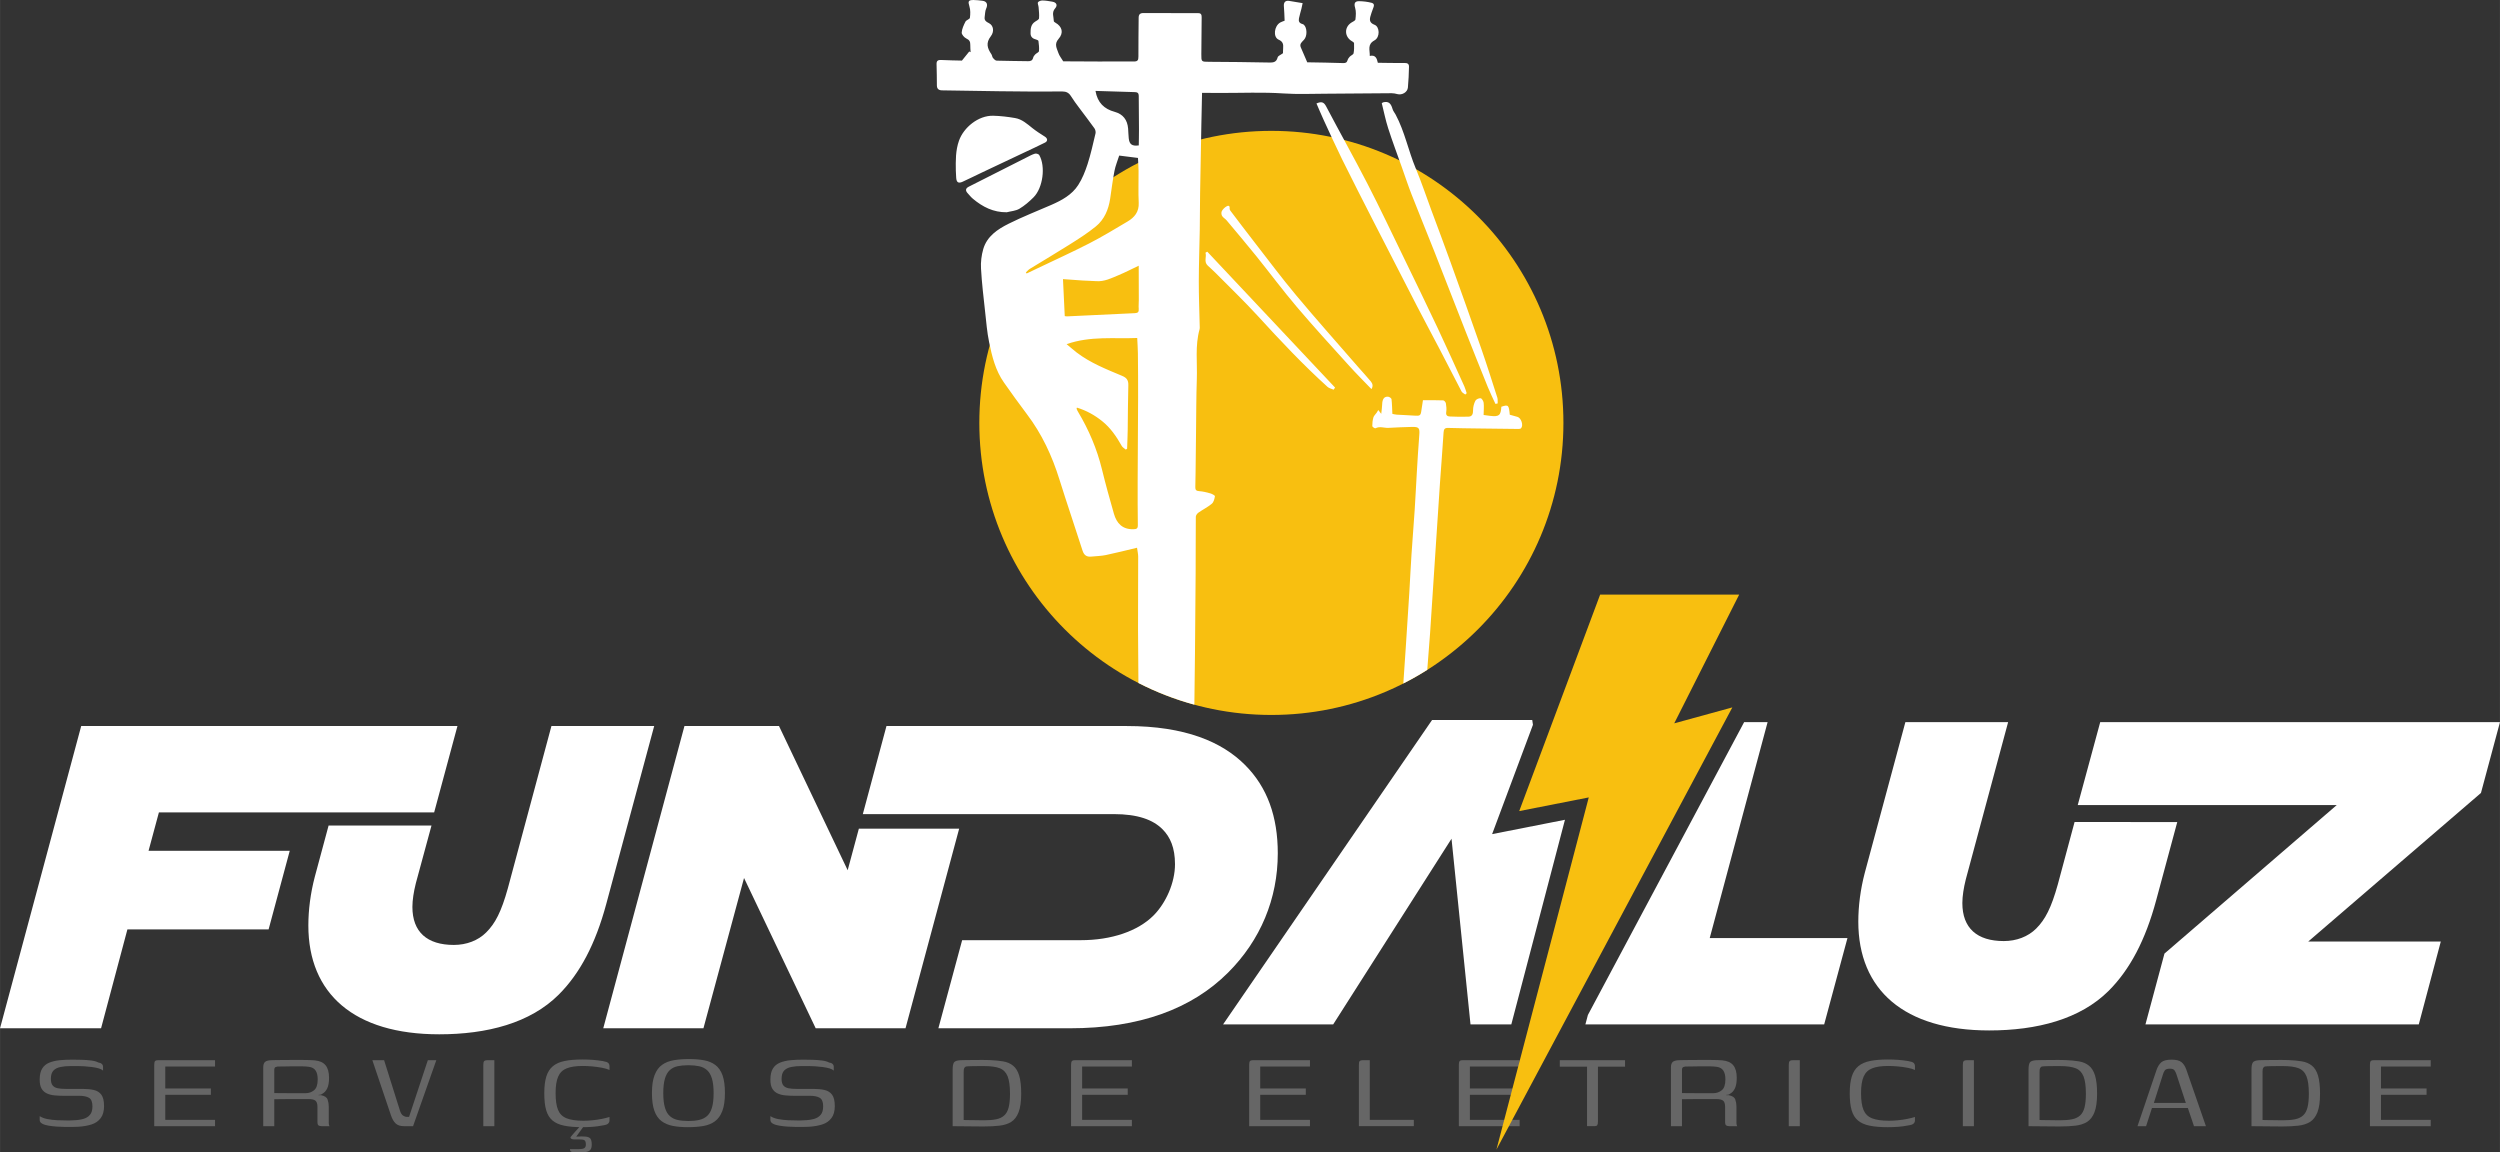<?xml version="1.0" encoding="UTF-8"?>
<!DOCTYPE svg PUBLIC "-//W3C//DTD SVG 1.1//EN" "http://www.w3.org/Graphics/SVG/1.1/DTD/svg11.dtd">
<!-- Creator: CorelDRAW 2019 (64-Bit Evaluation Version) -->
<svg xmlns="http://www.w3.org/2000/svg" xml:space="preserve" width="8.467mm" height="3.903mm" version="1.1" style="shape-rendering:geometricPrecision; text-rendering:geometricPrecision; image-rendering:optimizeQuality; fill-rule:evenodd; clip-rule:evenodd"
viewBox="0 0 846.68 390.3"
 xmlns:xlink="http://www.w3.org/1999/xlink"
 xmlns:xodm="http://www.corel.com/coreldraw/odm/2003">
 <rect x="0" y="0" width="846.68" height="390.3" fill="#333333" stroke="none"/>
 <defs>
  <style type="text/css">
   <![CDATA[
    .fil1 {fill:none;fill-rule:nonzero}
    .fil0 {fill:#F8BF10;fill-rule:nonzero}
    .fil3 {fill:#666666;fill-rule:nonzero}
    .fil2 {fill:white;fill-rule:nonzero}
   ]]>
  </style>
 </defs>
 <g id="Layer_x0020_1">
  <g id="_1669187222432">
   <g>
    <path class="fil0" d="M529.49 143.23c0,54.63 -44.29,98.91 -98.91,98.91 -54.63,0 -98.91,-44.28 -98.91,-98.91 0,-54.62 44.28,-98.91 98.91,-98.91 54.62,0 98.91,44.29 98.91,98.91z"/>
    <g>
     <path class="fil1" d="M385.65 89.99c-2.44,1.16 -4.6,2.28 -6.84,3.21 -2.41,1 -4.79,2.23 -7.55,2.02 -1.5,-0.11 -3.02,-0.11 -4.53,-0.21 -2.12,-0.13 -4.23,-0.3 -6.73,-0.48 0.21,4.37 0.4,8.44 0.6,12.54 0.35,0.04 0.56,0.09 0.76,0.08 7.68,-0.37 15.36,-0.75 23.03,-1.09 1.05,-0.05 1.34,-0.47 1.26,-1.46 -0.08,-0.98 0.03,-1.98 0.03,-2.97 0,-3.84 -0.02,-7.67 -0.03,-11.64z"/>
    </g>
    <g>
     <path class="fil1" d="M381.87 75.02c2.35,-1.39 3.92,-3.27 3.78,-6.32 -0.18,-3.6 -0.02,-7.21 -0.05,-10.81 -0.01,-1.45 -0.13,-2.91 -0.2,-4.4 -2.12,-0.27 -4.11,-0.52 -6.36,-0.8 -0.57,1.82 -1.27,3.47 -1.6,5.19 -0.61,3.12 -0.99,6.28 -1.46,9.42 -0.56,3.67 -1.96,7.03 -4.84,9.38 -2.83,2.32 -5.96,4.29 -9.07,6.25 -4.39,2.78 -8.87,5.41 -13.3,8.13 -0.51,0.31 -0.9,0.81 -1.35,1.22 0.09,0.12 0.18,0.23 0.27,0.35 1.2,-0.57 2.4,-1.14 3.6,-1.72 5.86,-2.81 11.79,-5.49 17.57,-8.46 4.44,-2.28 8.72,-4.88 13.01,-7.43z"/>
    </g>
    <g>
     <path class="fil1" d="M384.41 31.2c-4.41,-0.11 -8.81,-0.27 -13.4,-0.41 0.69,4.01 2.96,6.13 6.5,7.09 2.85,0.78 4.31,2.75 4.55,5.66 0.08,1.09 0.1,2.19 0.21,3.28 0.2,2.06 1.12,2.75 3.4,2.43 0.02,-1.78 0.08,-3.59 0.07,-5.4 -0.01,-3.81 -0.06,-7.62 -0.08,-11.42 -0.01,-0.84 -0.39,-1.21 -1.25,-1.23z"/>
    </g>
    <g>
     <path class="fil1" d="M385.44 134.68c0.02,-5.01 -0.02,-10.03 -0.07,-15.04 -0.02,-1.69 -0.15,-3.38 -0.23,-5.17 -7.77,0.34 -15.79,-0.76 -23.91,2.09 1.28,1.06 2.29,1.97 3.37,2.8 4.68,3.58 10.12,5.71 15.48,7.96 1.5,0.63 2.1,1.48 2.05,3.14 -0.15,5.06 -0.13,10.13 -0.21,15.19 -0.03,2.11 -0.13,4.22 -0.2,6.33 -0.15,0.1 -0.31,0.19 -0.46,0.29 -0.46,-0.41 -1.08,-0.73 -1.36,-1.24 -1.78,-3.15 -3.78,-6.11 -6.64,-8.4 -2.56,-2.06 -5.38,-3.61 -8.55,-4.58 -0.06,0.24 -0.12,0.36 -0.09,0.43 0.14,0.33 0.28,0.67 0.47,0.97 3.65,6.11 6.42,12.57 8.11,19.51 1.23,5.04 2.62,10.04 4.05,15.03 0.93,3.25 2.88,5.34 6.59,5.25 1.05,-0.03 1.52,-0.19 1.51,-1.35 -0.06,-4.96 -0.08,-9.91 -0.06,-14.87 0.04,-9.45 0.12,-18.9 0.15,-28.34z"/>
    </g>
    <g>
     <path class="fil1" d="M384.41 31.2c-4.41,-0.11 -8.81,-0.27 -13.4,-0.41 0.69,4.01 2.96,6.13 6.5,7.09 2.85,0.78 4.31,2.75 4.55,5.66 0.08,1.09 0.1,2.19 0.21,3.28 0.2,2.06 1.12,2.75 3.4,2.43 0.02,-1.78 0.08,-3.59 0.07,-5.4 -0.01,-3.81 -0.06,-7.62 -0.08,-11.42 -0.01,-0.84 -0.39,-1.21 -1.25,-1.23z"/>
    </g>
    <g>
     <path class="fil1" d="M385.65 89.99c-2.44,1.16 -4.6,2.28 -6.84,3.21 -2.41,1 -4.79,2.23 -7.55,2.02 -1.5,-0.11 -3.02,-0.11 -4.53,-0.21 -2.12,-0.13 -4.23,-0.3 -6.73,-0.48 0.21,4.37 0.4,8.44 0.6,12.54 0.35,0.04 0.56,0.09 0.76,0.08 7.68,-0.37 15.36,-0.75 23.03,-1.09 1.05,-0.05 1.34,-0.47 1.26,-1.46 -0.08,-0.98 0.03,-1.98 0.03,-2.97 0,-3.84 -0.02,-7.67 -0.03,-11.64z"/>
    </g>
    <g>
     <path class="fil1" d="M385.44 134.68c0.02,-5.01 -0.02,-10.03 -0.07,-15.04 -0.02,-1.69 -0.15,-3.38 -0.23,-5.17 -7.77,0.34 -15.79,-0.76 -23.91,2.09 1.28,1.06 2.29,1.97 3.37,2.8 4.68,3.58 10.12,5.71 15.48,7.96 1.5,0.63 2.1,1.48 2.05,3.14 -0.15,5.06 -0.13,10.13 -0.21,15.19 -0.03,2.11 -0.13,4.22 -0.2,6.33 -0.15,0.1 -0.31,0.19 -0.46,0.29 -0.46,-0.41 -1.08,-0.73 -1.36,-1.24 -1.78,-3.15 -3.78,-6.11 -6.64,-8.4 -2.56,-2.06 -5.38,-3.61 -8.55,-4.58 -0.06,0.24 -0.12,0.36 -0.09,0.43 0.14,0.33 0.28,0.67 0.47,0.97 3.65,6.11 6.42,12.57 8.11,19.51 1.23,5.04 2.62,10.04 4.05,15.03 0.93,3.25 2.88,5.34 6.59,5.25 1.05,-0.03 1.52,-0.19 1.51,-1.35 -0.06,-4.96 -0.08,-9.91 -0.06,-14.87 0.04,-9.45 0.12,-18.9 0.15,-28.34z"/>
    </g>
    <g>
     <path class="fil1" d="M381.87 75.02c2.35,-1.39 3.92,-3.27 3.78,-6.32 -0.18,-3.6 -0.02,-7.21 -0.05,-10.81 -0.01,-1.45 -0.13,-2.91 -0.2,-4.4 -2.12,-0.27 -4.11,-0.52 -6.36,-0.8 -0.57,1.82 -1.27,3.47 -1.6,5.19 -0.61,3.12 -0.99,6.28 -1.46,9.42 -0.56,3.67 -1.96,7.03 -4.84,9.38 -2.83,2.32 -5.96,4.29 -9.07,6.25 -4.39,2.78 -8.87,5.41 -13.3,8.13 -0.51,0.31 -0.9,0.81 -1.35,1.22 0.09,0.12 0.18,0.23 0.27,0.35 1.2,-0.57 2.4,-1.14 3.6,-1.72 5.86,-2.81 11.79,-5.49 17.57,-8.46 4.44,-2.28 8.72,-4.88 13.01,-7.43z"/>
    </g>
    <path class="fil2" d="M332.46 58.47c-2.15,1.02 -4.28,2.09 -6.45,3.08 -1.45,0.66 -2.09,0.22 -2.18,-1.39 -0.05,-0.78 -0.08,-1.57 -0.12,-2.35 -0.05,-3.43 -0.11,-6.83 1.07,-10.16 1.57,-4.46 6.54,-8.58 11.6,-8.45 2.47,0.06 4.96,0.36 7.4,0.78 2.34,0.39 4.08,1.98 5.88,3.42 1.33,1.05 2.77,1.97 4.21,2.88 0.93,0.58 1.05,1.5 0.07,2 -2.32,1.17 -4.68,2.25 -7.03,3.36 -4.82,2.28 -9.63,4.55 -14.45,6.83zm12.78 12.23l0 0c1.75,-1.04 3.35,-2.42 4.8,-3.88 3.19,-3.2 4.13,-10.47 1.92,-14.31 -0.2,-0.34 -1.03,-0.59 -1.44,-0.47 -0.99,0.29 -1.91,0.81 -2.84,1.28 -6.53,3.29 -13.06,6.58 -19.57,9.9 -1.15,0.58 -1.23,1.34 -0.35,2.27 0.58,0.62 1.1,1.31 1.75,1.84 3.29,2.75 6.93,4.61 11.44,4.56 1.44,-0.37 3.06,-0.46 4.29,-1.19zm126.37 -33.8l0 0c-0.47,-1.68 -1.23,-2.78 -3.2,-2.23 -0.08,0.02 -0.15,0.09 -0.44,0.28 0.7,2.8 1.27,5.72 2.18,8.54 1.41,4.39 3.04,8.71 4.58,13.05 1.1,3.09 2.12,6.21 3.31,9.26 2.54,6.49 5.19,12.93 7.75,19.42 3.52,8.94 6.98,17.91 10.5,26.86 2.5,6.34 5.02,12.66 7.58,18.98 0.79,1.95 1.73,3.83 2.6,5.74 0.25,-0.05 0.5,-0.11 0.75,-0.16 -0.03,-0.65 0.08,-1.35 -0.11,-1.95 -1.79,-5.58 -3.55,-11.18 -5.48,-16.72 -3.44,-9.86 -6.95,-19.68 -10.49,-29.5 -2.08,-5.8 -4.27,-11.57 -6.41,-17.35 -1.75,-4.72 -3.34,-9.5 -5.28,-14.14 -2.49,-5.97 -3.71,-12.4 -6.78,-18.15 -0.35,-0.65 -0.87,-1.24 -1.06,-1.93zm-6.46 38.06l0 0c-3.56,-6.98 -7.13,-13.95 -10.6,-20.97 -2.18,-4.43 -4.21,-8.93 -6.28,-13.41 -0.84,-1.81 -1.6,-3.66 -2.42,-5.54 1.72,-0.76 2.51,-0.46 3.27,0.98 4.63,8.81 9.51,17.49 14.06,26.33 4.31,8.37 8.33,16.89 12.45,25.35 3.77,7.76 7.55,15.52 11.23,23.33 3.11,6.57 6.07,13.22 9.08,19.84 0.33,0.74 0.53,1.54 0.79,2.31 -0.16,0.15 -0.33,0.29 -0.49,0.44 -0.42,-0.34 -1.01,-0.59 -1.25,-1.03 -2.51,-4.78 -4.95,-9.59 -7.45,-14.38 -2.52,-4.85 -5.13,-9.65 -7.63,-14.5 -4.95,-9.57 -9.86,-19.16 -14.76,-28.75zm-8.2 48.95l0 0c-5.97,-6.61 -11.99,-13.17 -17.75,-19.96 -4.75,-5.59 -9.12,-11.49 -13.72,-17.2 -3.3,-4.09 -6.7,-8.1 -10.07,-12.13 -0.45,-0.54 -1.16,-0.89 -1.52,-1.48 -0.25,-0.42 -0.32,-1.17 -0.11,-1.6 0.31,-0.61 0.87,-1.16 1.45,-1.55 0.67,-0.45 1.35,-0.51 1.21,0.7 -0.02,0.21 0.11,0.48 0.25,0.66 2.67,3.52 5.33,7.05 8.05,10.54 4.73,6.09 9.34,12.28 14.28,18.18 6.9,8.26 14.07,16.3 21.12,24.42 1.37,1.57 2.79,3.09 4.12,4.69 0.67,0.79 0.8,1.71 0.21,2.6 -2.62,-2.73 -5.14,-5.23 -7.52,-7.87zm-48.69 -38.32l0 0c0.2,-0.12 0.4,-0.23 0.61,-0.35 14.43,15.34 28.85,30.68 43.28,46.02 -0.16,0.24 -0.32,0.48 -0.48,0.72 -0.69,-0.31 -1.53,-0.46 -2.06,-0.94 -8.36,-7.55 -16.06,-15.75 -23.65,-24.05 -4.6,-5.03 -9.53,-9.74 -14.32,-14.59 -0.84,-0.85 -1.75,-1.64 -2.62,-2.46 -1.41,-1.32 -0.3,-2.93 -0.76,-4.35zm-3.33 108.69l0 0c0.04,-6.43 0,-12.85 0.06,-19.27 0.01,-0.47 0.45,-1.08 0.87,-1.38 1.49,-1.05 3.16,-1.86 4.55,-3.03 0.64,-0.53 0.91,-1.64 1.05,-2.54 0.04,-0.25 -0.97,-0.8 -1.57,-0.97 -1.23,-0.35 -2.51,-0.66 -3.78,-0.75 -0.98,-0.06 -1.31,-0.45 -1.29,-1.32 0.03,-1.67 0.07,-3.34 0.09,-5.01 0.06,-4.38 0.1,-8.77 0.15,-13.16 0.08,-6.15 0.06,-12.32 0.27,-18.47 0.19,-5.61 -0.62,-11.28 0.92,-16.82 0.12,-0.44 0.06,-0.94 0.05,-1.4 -0.11,-4.96 -0.31,-9.92 -0.3,-14.89 0.01,-5.84 0.23,-11.68 0.33,-17.52 0.06,-4.07 0.05,-8.14 0.11,-12.22 0.13,-7.78 0.28,-15.56 0.43,-23.34 0.07,-3.43 0.15,-6.87 0.23,-10.74 2.16,0.01 4.25,0.03 6.34,0.03 7.1,0.02 14.19,-0.31 21.29,0.17 4.72,0.32 9.47,0.11 14.21,0.09 7.46,-0.04 14.92,-0.13 22.38,-0.17 0.65,0 1.31,0.13 1.93,0.3 1.56,0.43 3.42,-0.61 3.57,-2.22 0.23,-2.33 0.31,-4.68 0.37,-7.02 0.03,-0.89 -0.41,-1.32 -1.46,-1.3 -3.02,0.05 -6.04,-0.04 -9.09,-0.07 -0.33,-1.49 -0.77,-2.76 -2.73,-2.32 0.06,-2.01 -0.92,-3.89 1.6,-5.27 1.94,-1.06 1.78,-4.61 0.01,-5.28 -1.49,-0.57 -1.78,-1.44 -1.42,-2.76 0.23,-0.86 0.53,-1.71 0.84,-2.55 0.3,-0.83 0.84,-1.81 -0.45,-2.14 -1.35,-0.35 -2.78,-0.51 -4.17,-0.54 -1.55,-0.03 -1.8,0.83 -1.37,2.25 0.37,1.22 0.25,2.63 0.1,3.93 -0.04,0.4 -0.85,0.75 -1.35,1.06 -2.54,1.6 -2.4,4.91 0.27,6.38 0.25,0.14 0.61,0.4 0.61,0.6 0.02,1.15 0.07,2.32 -0.16,3.43 -0.09,0.44 -0.89,0.72 -1.29,1.14 -0.31,0.33 -0.61,0.74 -0.73,1.16 -0.25,0.86 -0.68,1.05 -1.58,1.01 -4,-0.15 -8.01,-0.18 -12.09,-0.26 -0.3,-0.7 -0.62,-1.46 -0.95,-2.21 -0.4,-0.94 -0.79,-1.88 -1.21,-2.8 -0.58,-1.27 0.41,-1.88 1.07,-2.64 0.13,-0.16 0.26,-0.33 0.36,-0.51 0.89,-1.59 0.44,-4.44 -0.86,-4.79 -1.14,-0.3 -1.41,-0.97 -1.21,-1.95 0.22,-1.09 0.56,-2.16 0.83,-3.24 0.14,-0.57 0.25,-1.16 0.41,-1.9 -1.69,-0.28 -3.16,-0.55 -4.63,-0.77 -1.25,-0.18 -1.84,0.55 -1.72,1.82 0.15,1.63 0.17,3.28 0.25,4.9 -0.61,0.24 -1.07,0.37 -1.47,0.6 -2.08,1.16 -2.52,4.95 -0.57,5.81 1.51,0.66 1.65,1.61 1.54,2.92 -0.06,0.67 -0.04,1.34 -0.05,1.67 -0.78,0.59 -1.68,0.9 -1.81,1.42 -0.46,1.81 -1.66,1.77 -3.12,1.74 -6.68,-0.13 -13.36,-0.21 -20.04,-0.24 -2.7,-0.02 -2.7,0.05 -2.69,-2.64 0,-0.2 0.01,-0.41 0.01,-0.62 0.03,-3.92 0.06,-7.84 0.1,-11.75 0,-0.79 -0.08,-1.47 -1.14,-1.47 -6.2,0 -12.41,-0.02 -18.62,-0.03 -1.07,0 -1.58,0.45 -1.58,1.6 0,4.39 -0.13,8.78 -0.08,13.16 0.02,1.27 -0.34,1.66 -1.56,1.64 -3.92,-0.03 -7.84,0.02 -11.75,0.01 -4.12,-0.01 -8.24,-0.04 -12.15,-0.06 -0.64,-1.06 -1.33,-1.89 -1.64,-2.83 -0.5,-1.54 -1.52,-2.98 0.05,-4.76 1.84,-2.07 1.22,-4.21 -1.08,-5.51 -0.21,-0.12 -0.52,-0.34 -0.52,-0.52 -0.02,-1.44 -0.8,-2.91 0.43,-4.3 0.95,-1.08 0.49,-2.06 -0.97,-2.29 -1.08,-0.18 -2.17,-0.38 -3.26,-0.4 -0.54,-0.01 -1.32,0.23 -1.56,0.61 -0.22,0.37 0.16,1.08 0.2,1.64 0.1,1.27 0.26,2.54 0.15,3.79 -0.03,0.41 -0.8,0.81 -1.29,1.11 -1.51,0.96 -1.59,2.45 -1.58,3.99 0.01,1.27 0.81,1.82 1.93,2.1 0.28,0.07 0.72,0.28 0.74,0.47 0.14,1.14 0.3,2.3 0.18,3.43 -0.04,0.41 -0.87,0.71 -1.27,1.13 -0.31,0.32 -0.61,0.72 -0.71,1.14 -0.24,0.93 -0.81,1.17 -1.7,1.15 -3.55,-0.07 -7.1,-0.07 -10.65,-0.18 -0.42,-0.01 -0.91,-0.5 -1.23,-0.89 -0.28,-0.34 -0.3,-0.9 -0.55,-1.28 -1.36,-2 -1.97,-3.81 -0.2,-6.09 1.22,-1.57 0.93,-3.6 -0.54,-4.39 -0.94,-0.5 -1.74,-0.91 -1.54,-2.15 0.16,-0.94 0.11,-1.97 0.49,-2.79 0.68,-1.44 0.27,-2.53 -1.29,-2.7 -0.98,-0.11 -1.97,-0.25 -2.96,-0.25 -1.82,0 -1.93,0.45 -1.4,2.19 0.37,1.19 0.33,2.57 0.16,3.83 -0.07,0.49 -1.22,0.75 -1.5,1.3 -0.59,1.16 -1.19,2.43 -1.28,3.69 -0.04,0.66 0.85,1.69 1.56,2.02 1.06,0.48 1.37,1.11 1.35,2.15 -0.02,0.83 0.07,1.66 0.11,2.49 -0.16,-0.08 -0.31,-0.15 -0.46,-0.23 -0.77,0.96 -1.55,1.92 -2.48,3.08 -2.05,-0.05 -4.44,-0.08 -6.84,-0.2 -1.1,-0.05 -1.81,0.07 -1.75,1.45 0.1,2.4 0.07,4.8 0.11,7.2 0.02,1.14 0.64,1.62 1.76,1.63 6.48,0.09 12.95,0.21 19.43,0.3 3.64,0.05 7.29,0.08 10.93,0.1 3.47,0.01 6.94,0 10.41,-0.02 1.24,0 2.15,0.43 2.84,1.53 0.87,1.41 1.88,2.74 2.87,4.07 1.7,2.3 3.46,4.55 5.11,6.87 0.32,0.46 0.5,1.22 0.37,1.74 -0.82,3.48 -1.6,6.99 -2.69,10.39 -0.8,2.45 -1.78,4.94 -3.17,7.09 -2.15,3.34 -5.6,5.19 -9.17,6.75 -4.82,2.1 -9.72,4.01 -14.41,6.36 -3.73,1.87 -7.32,4.24 -8.58,8.58 -0.61,2.11 -0.89,4.42 -0.76,6.61 0.27,4.88 0.86,9.75 1.39,14.61 0.38,3.46 0.66,6.95 1.36,10.35 0.98,4.77 2.14,9.55 5.03,13.64 2.54,3.59 5.09,7.17 7.74,10.67 5.1,6.72 8.57,14.2 11.06,22.22 2.5,8.03 5.25,15.99 7.8,24.01 0.53,1.66 1.48,2.21 3.08,2.03 1.6,-0.17 3.23,-0.18 4.8,-0.51 3.48,-0.73 6.94,-1.61 10.58,-2.48 0.15,1.11 0.39,2.08 0.39,3.05 0.01,8.25 -0.07,16.5 -0.05,24.75 0.02,6 0.07,12.01 0.13,18.01 5.99,3.07 12.33,5.54 18.95,7.35 0.07,-5.87 0.15,-11.74 0.21,-17.61 0.08,-8.93 0.17,-17.86 0.22,-26.78zm-53.64 -103.37l0 0c-1.2,0.58 -2.4,1.15 -3.6,1.72 -0.09,-0.12 -0.18,-0.23 -0.27,-0.35 0.45,-0.41 0.84,-0.91 1.35,-1.22 4.43,-2.72 8.91,-5.35 13.3,-8.13 3.11,-1.96 6.24,-3.93 9.07,-6.25 2.88,-2.35 4.28,-5.71 4.84,-9.38 0.47,-3.14 0.85,-6.3 1.46,-9.42 0.33,-1.72 1.03,-3.37 1.6,-5.19 2.25,0.28 4.24,0.53 6.36,0.8 0.07,1.49 0.19,2.95 0.2,4.4 0.03,3.6 -0.13,7.21 0.05,10.81 0.14,3.05 -1.43,4.93 -3.78,6.32 -4.29,2.55 -8.57,5.15 -13.01,7.43 -5.78,2.97 -11.71,5.65 -17.57,8.46zm34.06 86.98l0 0c0.01,1.16 -0.46,1.32 -1.51,1.35 -3.71,0.09 -5.66,-2 -6.59,-5.25 -1.43,-4.99 -2.82,-9.99 -4.05,-15.03 -1.69,-6.94 -4.46,-13.4 -8.11,-19.51 -0.19,-0.3 -0.33,-0.64 -0.47,-0.97 -0.03,-0.07 0.03,-0.19 0.09,-0.43 3.17,0.97 5.99,2.52 8.55,4.58 2.86,2.29 4.86,5.25 6.64,8.4 0.28,0.51 0.9,0.83 1.36,1.24 0.15,-0.1 0.31,-0.19 0.46,-0.29 0.07,-2.11 0.17,-4.22 0.2,-6.33 0.08,-5.06 0.06,-10.13 0.21,-15.19 0.05,-1.66 -0.55,-2.51 -2.05,-3.14 -5.36,-2.25 -10.8,-4.38 -15.48,-7.96 -1.08,-0.83 -2.09,-1.74 -3.37,-2.8 8.12,-2.85 16.14,-1.75 23.91,-2.09 0.08,1.79 0.21,3.48 0.23,5.17 0.05,5.01 0.09,10.03 0.07,15.04 -0.03,9.44 -0.11,18.89 -0.15,28.34 -0.02,4.96 0,9.91 0.06,14.87zm0.3 -73.29l0 0c0.08,0.99 -0.21,1.41 -1.26,1.46 -7.67,0.34 -15.35,0.72 -23.03,1.09 -0.2,0.01 -0.41,-0.04 -0.76,-0.08 -0.2,-4.1 -0.39,-8.17 -0.6,-12.54 2.5,0.18 4.61,0.35 6.73,0.48 1.51,0.1 3.03,0.1 4.53,0.21 2.76,0.21 5.14,-1.02 7.55,-2.02 2.24,-0.93 4.4,-2.05 6.84,-3.21 0.01,3.97 0.03,7.8 0.03,11.64 0,0.99 -0.11,1.99 -0.03,2.97zm0.02 -55.35l0 0c-2.28,0.32 -3.2,-0.37 -3.4,-2.43 -0.11,-1.09 -0.13,-2.19 -0.21,-3.28 -0.24,-2.91 -1.7,-4.88 -4.55,-5.66 -3.54,-0.96 -5.81,-3.08 -6.5,-7.09 4.59,0.14 8.99,0.3 13.4,0.41 0.86,0.02 1.24,0.39 1.25,1.23 0.02,3.8 0.07,7.61 0.08,11.42 0.01,1.81 -0.05,3.62 -0.07,5.4zm129.49 95.77l0 0c-0.16,0.19 -0.54,0.26 -0.82,0.26 -4.44,-0.04 -8.87,-0.1 -13.31,-0.16 -3.53,-0.05 -7.06,-0.08 -10.58,-0.19 -1.18,-0.03 -1.48,0.44 -1.55,1.55 -0.35,5.67 -0.82,11.33 -1.21,17 -0.48,7 -0.93,14.02 -1.39,21.03 -0.66,9.99 -1.29,19.98 -1.97,29.96 -0.29,4.14 -0.63,8.27 -0.95,12.4 -2.62,1.66 -5.32,3.2 -8.11,4.61 0.26,-3.92 0.54,-7.84 0.8,-11.76 0.41,-6.29 0.84,-12.58 1.22,-18.87 0.27,-4.31 0.45,-8.63 0.74,-12.95 0.33,-5.08 0.76,-10.15 1.09,-15.24 0.28,-4.2 0.46,-8.42 0.72,-12.63 0.25,-4.2 0.5,-8.41 0.83,-12.6 0.2,-2.45 -0.06,-2.89 -2.47,-2.84 -2.65,0.05 -5.31,0.18 -7.96,0.32 -1.46,0.08 -2.93,-0.63 -4.4,0.14 -0.2,0.1 -1.07,-0.46 -1.08,-0.73 -0.01,-0.98 0.1,-1.99 0.37,-2.94 0.17,-0.58 0.72,-1.05 1.09,-1.58 0.21,-0.3 0.38,-0.62 0.57,-0.93 0.24,0.31 0.48,0.61 1,1.29 0.13,-1.25 0.28,-2.18 0.31,-3.11 0.05,-1.86 0.62,-2.77 1.98,-2.7 0.43,0.02 1.15,0.5 1.19,0.83 0.19,1.58 0.2,3.17 0.29,4.99 0.34,0.07 0.91,0.23 1.49,0.27 2.02,0.13 4.05,0.18 6.06,0.33 1.79,0.14 2.06,-0.04 2.28,-1.78 0.14,-1.08 0.33,-2.15 0.53,-3.46 2.32,0.01 4.6,-0.02 6.88,0.07 0.32,0.02 0.83,0.62 0.89,1.01 0.16,0.97 0.26,1.99 0.11,2.96 -0.18,1.12 0.42,1.46 1.25,1.49 2.08,0.09 4.17,0.14 6.26,0.06 1.3,-0.04 1.58,-0.92 1.58,-2.16 -0.01,-1.08 0.29,-2.24 0.77,-3.21 0.25,-0.5 1.22,-0.95 1.79,-0.87 0.43,0.06 0.97,0.98 1.03,1.56 0.14,1.32 0.01,2.67 -0.02,4.11 0.61,0.08 1.37,0.2 2.14,0.29 3.1,0.36 3.67,-0.09 3.87,-3.08 2.38,-0.79 2.55,-0.63 2.85,2.7 0.85,0.24 1.73,0.48 2.61,0.73 1.26,0.35 2.09,2.86 1.23,3.83z"/>
   </g>
   <g>
    <path class="fil2" d="M221.55 245.89l-34.8 0 -14.77 54.98c-2.2,7.9 -4.24,11.85 -7.32,14.92 -2.77,2.78 -6.72,4.24 -10.96,4.24 -9.07,0 -14.04,-4.39 -14.04,-12.87 0,-2.34 0.44,-5.12 1.17,-8.04l5.3 -19.54 -34.85 0 -4.67 17.35c-1.46,5.55 -2.19,11.26 -2.19,16.52 0,23.11 15.5,36.85 44.31,36.85 16.23,0 30.85,-3.8 40.5,-13.45 7.17,-7.17 12.43,-17.11 16.09,-30.71l16.23 -60.25z"/>
    <polygon class="fil2" points="53.81,275.14 147.03,275.14 154.92,245.89 27.49,245.89 -0,348.26 34.22,348.26 43.14,314.77 90.96,314.77 98.12,288.15 50.3,288.15 "/>
    <polygon class="fil2" points="290.87,280.65 287.08,294.73 263.82,245.89 231.8,245.89 204.3,348.26 238.23,348.26 251.98,297.36 276.25,348.26 306.67,348.26 324.84,280.65 "/>
    <g>
     <g>
      <g>
       <path class="fil3" d="M13.43 378.01c0.68,0.46 1.56,0.79 2.64,1 1.09,0.21 2.22,0.34 3.41,0.39 1.18,0.04 2.21,0.07 3.08,0.07 0.32,0 0.69,0 1.12,0 0.42,0 0.79,-0.02 1.11,-0.05 1.3,-0.03 2.43,-0.19 3.4,-0.46 0.97,-0.27 1.73,-0.74 2.28,-1.41 0.55,-0.66 0.83,-1.61 0.83,-2.84 0,-1.49 -0.39,-2.46 -1.17,-2.91 -0.77,-0.46 -1.91,-0.68 -3.39,-0.68 -0.49,0 -1.01,0 -1.56,0 -0.55,0 -1.13,0 -1.75,0 -0.61,0 -1.33,0 -2.13,0 -0.91,0 -1.83,-0.04 -2.77,-0.13 -0.94,-0.07 -1.8,-0.29 -2.58,-0.63 -0.77,-0.33 -1.39,-0.87 -1.84,-1.6 -0.46,-0.73 -0.68,-1.77 -0.68,-3.13 0,-1.59 0.28,-2.83 0.85,-3.74 0.56,-0.91 1.37,-1.57 2.4,-1.99 1.04,-0.42 2.23,-0.7 3.57,-0.83 1.34,-0.13 2.78,-0.19 4.3,-0.19 0.91,0 1.93,0.01 3.08,0.05 1.15,0.03 2.24,0.11 3.26,0.24 1.02,0.13 1.82,0.36 2.4,0.68 0.52,0.07 0.92,0.23 1.19,0.49 0.27,0.26 0.41,0.58 0.41,0.97 0,0.13 0,0.28 0,0.46 0,0.18 0,0.35 0,0.51 0,0.16 0,0.27 0,0.34 -0.29,-0.32 -0.77,-0.58 -1.45,-0.78 -0.68,-0.19 -1.45,-0.35 -2.31,-0.46 -0.86,-0.11 -1.69,-0.19 -2.5,-0.24 -0.81,-0.05 -1.47,-0.08 -1.99,-0.08l-2.87 0c-1.16,0 -2.25,0.1 -3.25,0.3 -1,0.19 -1.81,0.59 -2.4,1.19 -0.6,0.6 -0.9,1.54 -0.9,2.84 0,1 0.2,1.74 0.6,2.23 0.41,0.49 0.98,0.8 1.73,0.95 0.74,0.14 1.63,0.22 2.67,0.22 1.26,0 2.38,0 3.35,0 0.97,0 1.76,0 2.38,0 1.42,0 2.69,0.12 3.79,0.36 1.1,0.24 1.96,0.78 2.57,1.6 0.61,0.83 0.92,2.11 0.92,3.86 0,1.72 -0.38,3.08 -1.14,4.08 -0.76,1.01 -1.79,1.72 -3.11,2.14 -1.31,0.42 -2.81,0.68 -4.49,0.78 -0.81,0.03 -1.58,0.05 -2.33,0.07 -0.74,0.02 -1.52,0.01 -2.33,-0.02 -0.75,0 -1.6,-0.04 -2.57,-0.1 -0.97,-0.07 -1.91,-0.17 -2.8,-0.32 -0.89,-0.14 -1.62,-0.37 -2.18,-0.68 -0.57,-0.31 -0.85,-0.72 -0.85,-1.24l0 -1.31z"/>
       <path class="fil3" d="M52.23 381.41l0 -20.78c0,-0.59 0.08,-0.99 0.24,-1.22 0.17,-0.22 0.52,-0.34 1.07,-0.34l19.28 0 0 2.14 -16.85 0 0 7.43 15.44 0 0 2.14 -15.44 0 0 8.5 16.85 0 0 2.13 -20.59 0z"/>
       <path class="fil3" d="M102.93 372.23c-1.81,0 -3.48,0 -5,0 -1.52,0 -3.21,0.02 -5.05,0.05l0 9.13 -3.74 0 0 -19.81c0,-0.94 0.2,-1.59 0.6,-1.94 0.41,-0.36 1.08,-0.55 2.02,-0.59 0.49,-0.03 1.13,-0.05 1.92,-0.05 0.79,0 1.68,0 2.65,-0.02 0.97,-0.02 1.96,-0.02 2.98,-0.02 1.02,0 2.01,0 2.97,0 0.95,0 1.8,0.01 2.54,0.04 0.75,0.04 1.33,0.07 1.75,0.1 1.69,0.16 2.92,0.72 3.69,1.68 0.78,0.95 1.17,2.37 1.17,4.25 0,1.49 -0.2,2.67 -0.61,3.54 -0.4,0.88 -1.01,1.52 -1.82,1.94 -0.1,0.1 -0.25,0.17 -0.46,0.22 -0.21,0.05 -0.43,0.07 -0.66,0.07l0 0.1c0.13,0 0.28,0 0.44,0 0.16,0 0.29,0 0.39,0 1.23,0.23 1.97,0.72 2.23,1.48 0.26,0.76 0.39,1.53 0.39,2.31l0 5.54c0,0.32 0.03,0.59 0.1,0.8 0.06,0.21 0.11,0.33 0.14,0.36l-2.62 0c-0.45,0 -0.81,-0.08 -1.07,-0.24 -0.25,-0.16 -0.38,-0.55 -0.38,-1.17l0 -5.14c0,-1.01 -0.22,-1.7 -0.66,-2.07 -0.44,-0.37 -1.21,-0.56 -2.31,-0.56l-1.6 0zm-10.05 -2.03l0 0c0.45,0 1.16,0 2.14,0.02 0.97,0.02 2.03,0.02 3.18,0.02 1.14,0 2.21,0 3.18,0 0.97,0 1.68,0 2.13,0 1.07,0 2.02,-0.33 2.84,-0.99 0.83,-0.67 1.24,-1.9 1.24,-3.72 0,-1.23 -0.23,-2.21 -0.7,-2.94 -0.47,-0.72 -1.22,-1.15 -2.26,-1.28 -0.68,-0.1 -1.52,-0.16 -2.52,-0.17 -1.01,-0.02 -2.04,-0.02 -3.11,0 -1.07,0.01 -2.06,0.03 -2.96,0.05 -0.91,0.01 -1.59,0.02 -2.04,0.02 -0.1,0 -0.31,0.06 -0.64,0.17 -0.32,0.11 -0.48,0.45 -0.48,1l0 7.82z"/>
       <path class="fil3" d="M136.83 381.41c-1.23,0 -2.17,-0.3 -2.82,-0.9 -0.64,-0.6 -1.18,-1.51 -1.6,-2.74l-6.31 -18.7 3.98 0 5.39 17.15c0.26,0.77 0.6,1.31 1.02,1.6 0.42,0.29 0.86,0.44 1.31,0.44l0.73 0 6.36 -19.19 2.87 0 -7.87 22.34 -3.06 0z"/>
       <path class="fil3" d="M163.68 381.41c0,-3.46 0,-6.93 0,-10.39 0,-3.46 0,-6.93 0,-10.39 0,-0.36 0.03,-0.64 0.08,-0.85 0.05,-0.21 0.16,-0.38 0.34,-0.51 0.17,-0.13 0.47,-0.2 0.9,-0.2l2.42 0 0 22.34 -3.74 0z"/>
       <path class="fil3" d="M184.33 370.24c0,-2.3 0.23,-4.19 0.7,-5.68 0.47,-1.49 1.22,-2.65 2.26,-3.5 1.03,-0.84 2.37,-1.42 4,-1.74 1.64,-0.33 3.62,-0.49 5.95,-0.49 1.2,0 2.36,0.04 3.47,0.12 1.12,0.08 2.26,0.22 3.43,0.41 0.97,0.17 1.59,0.38 1.87,0.66 0.27,0.28 0.41,0.66 0.41,1.14l0 1.22c-0.61,-0.3 -1.47,-0.55 -2.57,-0.76 -1.1,-0.21 -2.24,-0.36 -3.4,-0.46 -1.17,-0.1 -2.2,-0.14 -3.11,-0.14 -2.27,0 -4.07,0.26 -5.41,0.8 -1.35,0.53 -2.31,1.46 -2.89,2.79 -0.59,1.33 -0.88,3.2 -0.88,5.63 0,2.43 0.28,4.32 0.83,5.66 0.55,1.34 1.51,2.29 2.89,2.84 1.37,0.55 3.27,0.83 5.7,0.83 0.88,0 1.87,-0.05 2.96,-0.15 1.11,-0.1 2.17,-0.25 3.21,-0.46 1.04,-0.21 1.93,-0.43 2.67,-0.66l0 1.12c0,0.42 -0.14,0.79 -0.44,1.09 -0.29,0.31 -0.93,0.53 -1.94,0.66 -1.13,0.23 -2.27,0.38 -3.4,0.46 -1.13,0.08 -2.3,0.12 -3.49,0.12 -2.4,0 -4.42,-0.17 -6.07,-0.51 -1.66,-0.34 -2.98,-0.92 -3.96,-1.75 -0.99,-0.82 -1.7,-1.98 -2.14,-3.47 -0.44,-1.49 -0.65,-3.41 -0.65,-5.78zm11.02 20.06l0 0c-0.91,0 -1.52,-0.07 -1.85,-0.22 -0.32,-0.14 -0.48,-0.44 -0.48,-0.9 0.13,0 0.46,0 0.99,0 0.54,0 1.21,0 2.02,0 0.94,0 1.57,-0.12 1.89,-0.36 0.33,-0.24 0.49,-0.64 0.49,-1.19 0,-0.75 -0.15,-1.22 -0.44,-1.43 -0.29,-0.22 -0.99,-0.32 -2.09,-0.32l-1.65 0c-0.16,0 -0.33,-0.03 -0.51,-0.1 -0.18,-0.06 -0.31,-0.14 -0.41,-0.24 -0.1,-0.1 -0.13,-0.23 -0.1,-0.39 0.1,-0.13 0.29,-0.37 0.58,-0.73 0.3,-0.35 0.63,-0.73 1,-1.14 0.37,-0.4 0.73,-0.79 1.07,-1.16 0.34,-0.38 0.59,-0.64 0.75,-0.8l1.17 0 -2.63 3.64c1.46,-0.1 2.57,-0.1 3.33,0 0.76,0.1 1.27,0.34 1.53,0.75 0.26,0.4 0.39,1.06 0.39,1.97 0,0.87 -0.19,1.49 -0.58,1.87 -0.39,0.37 -0.97,0.59 -1.73,0.65 -0.76,0.07 -1.67,0.1 -2.74,0.1z"/>
       <path class="fil3" d="M232.98 381.75c-1.94,0 -3.66,-0.14 -5.14,-0.43 -1.49,-0.3 -2.76,-0.84 -3.82,-1.63 -1.05,-0.8 -1.85,-1.95 -2.4,-3.47 -0.55,-1.53 -0.83,-3.53 -0.83,-6.02 0,-2.53 0.3,-4.56 0.9,-6.1 0.6,-1.54 1.45,-2.7 2.55,-3.47 1.1,-0.78 2.42,-1.3 3.96,-1.56 1.54,-0.26 3.26,-0.39 5.17,-0.39 1.91,0 3.61,0.14 5.1,0.42 1.49,0.27 2.76,0.81 3.81,1.6 1.05,0.79 1.86,1.95 2.41,3.47 0.55,1.52 0.82,3.53 0.82,6.03 0,2.55 -0.3,4.59 -0.9,6.11 -0.59,1.53 -1.44,2.68 -2.52,3.48 -1.09,0.79 -2.4,1.31 -3.93,1.57 -1.54,0.26 -3.27,0.39 -5.18,0.39zm0.15 -2.09l0 0c1.36,0 2.57,-0.12 3.64,-0.36 1.07,-0.24 1.97,-0.69 2.7,-1.34 0.73,-0.64 1.28,-1.59 1.65,-2.84 0.37,-1.24 0.56,-2.89 0.56,-4.92 0,-2.01 -0.19,-3.64 -0.56,-4.89 -0.37,-1.24 -0.92,-2.2 -1.65,-2.86 -0.73,-0.66 -1.63,-1.11 -2.7,-1.34 -1.07,-0.22 -2.28,-0.34 -3.64,-0.34 -1.39,0 -2.62,0.12 -3.67,0.34 -1.05,0.23 -1.93,0.68 -2.64,1.34 -0.72,0.66 -1.26,1.62 -1.63,2.86 -0.37,1.25 -0.56,2.88 -0.56,4.89 0,2.03 0.19,3.68 0.56,4.92 0.37,1.25 0.91,2.2 1.63,2.84 0.71,0.65 1.59,1.1 2.64,1.34 1.05,0.24 2.28,0.36 3.67,0.36z"/>
       <path class="fil3" d="M260.91 378.01c0.68,0.46 1.56,0.79 2.65,1 1.08,0.21 2.21,0.34 3.4,0.39 1.18,0.04 2.21,0.07 3.08,0.07 0.32,0 0.69,0 1.12,0 0.42,0 0.79,-0.02 1.11,-0.05 1.3,-0.03 2.43,-0.19 3.4,-0.46 0.97,-0.27 1.73,-0.74 2.28,-1.41 0.55,-0.66 0.83,-1.61 0.83,-2.84 0,-1.49 -0.39,-2.46 -1.17,-2.91 -0.77,-0.46 -1.91,-0.68 -3.39,-0.68 -0.49,0 -1.01,0 -1.56,0 -0.55,0 -1.13,0 -1.75,0 -0.61,0 -1.32,0 -2.13,0 -0.91,0 -1.83,-0.04 -2.77,-0.13 -0.94,-0.07 -1.8,-0.29 -2.58,-0.63 -0.77,-0.33 -1.39,-0.87 -1.84,-1.6 -0.46,-0.73 -0.68,-1.77 -0.68,-3.13 0,-1.59 0.28,-2.83 0.85,-3.74 0.56,-0.91 1.37,-1.57 2.4,-1.99 1.04,-0.42 2.23,-0.7 3.57,-0.83 1.34,-0.13 2.78,-0.19 4.3,-0.19 0.91,0 1.94,0.01 3.08,0.05 1.15,0.03 2.24,0.11 3.26,0.24 1.02,0.13 1.82,0.36 2.4,0.68 0.52,0.07 0.92,0.23 1.19,0.49 0.28,0.26 0.41,0.58 0.41,0.97 0,0.13 0,0.28 0,0.46 0,0.18 0,0.35 0,0.51 0,0.16 0,0.27 0,0.34 -0.29,-0.32 -0.77,-0.58 -1.45,-0.78 -0.68,-0.19 -1.45,-0.35 -2.31,-0.46 -0.86,-0.11 -1.69,-0.19 -2.5,-0.24 -0.81,-0.05 -1.47,-0.08 -1.99,-0.08l-2.87 0c-1.16,0 -2.25,0.1 -3.25,0.3 -1,0.19 -1.81,0.59 -2.4,1.19 -0.6,0.6 -0.9,1.54 -0.9,2.84 0,1 0.2,1.74 0.6,2.23 0.41,0.49 0.98,0.8 1.73,0.95 0.74,0.14 1.63,0.22 2.67,0.22 1.26,0 2.38,0 3.35,0 0.97,0 1.77,0 2.38,0 1.42,0 2.69,0.12 3.79,0.36 1.1,0.24 1.96,0.78 2.57,1.6 0.62,0.83 0.93,2.11 0.93,3.86 0,1.72 -0.39,3.08 -1.15,4.08 -0.76,1.01 -1.79,1.72 -3.11,2.14 -1.31,0.42 -2.8,0.68 -4.49,0.78 -0.81,0.03 -1.58,0.05 -2.33,0.07 -0.74,0.02 -1.52,0.01 -2.33,-0.02 -0.75,0 -1.6,-0.04 -2.57,-0.1 -0.97,-0.07 -1.91,-0.17 -2.8,-0.32 -0.89,-0.14 -1.62,-0.37 -2.18,-0.68 -0.57,-0.31 -0.85,-0.72 -0.85,-1.24l0 -1.31z"/>
       <path class="fil3" d="M345.85 370.44c0,2.65 -0.3,4.73 -0.88,6.24 -0.58,1.5 -1.42,2.6 -2.5,3.28 -1.08,0.68 -2.41,1.1 -3.98,1.28 -1.57,0.18 -3.34,0.27 -5.32,0.27 -0.94,0 -1.92,-0.01 -2.94,-0.02 -1.02,-0.02 -2.02,-0.03 -3.01,-0.03 -0.99,0 -1.88,-0.01 -2.67,-0.02 -0.79,-0.02 -1.43,-0.03 -1.92,-0.03l0 -19.23c0,-1.03 0.14,-1.8 0.41,-2.28 0.28,-0.49 1,-0.76 2.17,-0.83 0.51,-0.03 1.19,-0.05 2.04,-0.05 0.84,0 1.74,0 2.69,-0.02 0.96,-0.02 1.89,-0.02 2.79,-0.02 0.91,0 1.67,0.01 2.29,0.04 1.78,0.07 3.34,0.21 4.68,0.44 1.35,0.23 2.48,0.71 3.4,1.46 0.93,0.74 1.61,1.87 2.07,3.37 0.45,1.51 0.68,3.56 0.68,6.15zm-19.48 8.88l0 0c0.23,0 0.64,0.01 1.24,0.03 0.6,0.02 1.25,0.02 1.97,0.02 0.71,0 1.4,0.01 2.06,0.03 0.66,0.01 1.17,0.02 1.53,0.02 1.65,0 3.04,-0.11 4.18,-0.34 1.13,-0.22 2.05,-0.66 2.74,-1.29 0.7,-0.63 1.2,-1.53 1.51,-2.71 0.3,-1.19 0.46,-2.73 0.46,-4.64 0,-2.59 -0.27,-4.56 -0.8,-5.9 -0.54,-1.35 -1.43,-2.26 -2.67,-2.75 -1.25,-0.48 -2.99,-0.73 -5.22,-0.73 -0.46,0 -1.1,0 -1.92,0 -0.83,0 -1.65,0.01 -2.45,0.03 -0.81,0.01 -1.45,0.06 -1.9,0.12 -0.23,0.13 -0.4,0.3 -0.53,0.51 -0.13,0.21 -0.2,0.62 -0.2,1.24l0 16.36z"/>
       <path class="fil3" d="M362.74 381.41l0 -20.78c0,-0.59 0.09,-0.99 0.25,-1.22 0.16,-0.22 0.52,-0.34 1.07,-0.34l19.28 0 0 2.14 -16.85 0 0 7.43 15.44 0 0 2.14 -15.44 0 0 8.5 16.85 0 0 2.13 -20.6 0z"/>
       <path class="fil3" d="M423.06 381.41l0 -20.78c0,-0.59 0.08,-0.99 0.24,-1.22 0.16,-0.22 0.52,-0.34 1.07,-0.34l19.28 0 0 2.14 -16.85 0 0 7.43 15.44 0 0 2.14 -15.44 0 0 8.5 16.85 0 0 2.13 -20.59 0z"/>
       <path class="fil3" d="M463.91 359.07l0 20.21 14.91 0 0 2.13 -18.6 0 0 -20.73c0,-0.36 0.02,-0.65 0.05,-0.88 0.03,-0.23 0.15,-0.4 0.34,-0.53 0.19,-0.13 0.5,-0.2 0.92,-0.2l2.38 0z"/>
       <path class="fil3" d="M494.07 381.41l0 -20.78c0,-0.59 0.08,-0.99 0.24,-1.22 0.16,-0.22 0.52,-0.34 1.07,-0.34l19.28 0 0 2.14 -16.85 0 0 7.43 15.44 0 0 2.14 -15.44 0 0 8.5 16.85 0 0 2.13 -20.59 0z"/>
       <path class="fil3" d="M528.26 359.07l22.1 0 0 2.19 -9.18 0 0 18.55c0,0.61 -0.08,1.04 -0.22,1.26 -0.15,0.23 -0.51,0.34 -1.09,0.34l-2.38 0 0 -20.15 -9.23 0 0 -2.19z"/>
       <path class="fil3" d="M579.69 372.23c-1.81,0 -3.48,0 -5,0 -1.53,0 -3.21,0.02 -5.05,0.05l0 9.13 -3.74 0 0 -19.81c0,-0.94 0.2,-1.59 0.6,-1.94 0.41,-0.36 1.08,-0.55 2.02,-0.59 0.48,-0.03 1.12,-0.05 1.92,-0.05 0.79,0 1.67,0 2.64,-0.02 0.97,-0.02 1.97,-0.02 2.99,-0.02 1.02,0 2.01,0 2.96,0 0.96,0 1.81,0.01 2.55,0.04 0.75,0.04 1.33,0.07 1.75,0.1 1.68,0.16 2.92,0.72 3.69,1.68 0.78,0.95 1.17,2.37 1.17,4.25 0,1.49 -0.21,2.67 -0.61,3.54 -0.41,0.88 -1.01,1.52 -1.82,1.94 -0.1,0.1 -0.25,0.17 -0.46,0.22 -0.21,0.05 -0.43,0.07 -0.66,0.07l0 0.1c0.13,0 0.28,0 0.44,0 0.16,0 0.29,0 0.39,0 1.23,0.23 1.97,0.72 2.23,1.48 0.26,0.76 0.39,1.53 0.39,2.31l0 5.54c0,0.32 0.03,0.59 0.1,0.8 0.06,0.21 0.11,0.33 0.14,0.36l-2.62 0c-0.45,0 -0.81,-0.08 -1.07,-0.24 -0.26,-0.16 -0.39,-0.55 -0.39,-1.17l0 -5.14c0,-1.01 -0.22,-1.7 -0.65,-2.07 -0.44,-0.37 -1.21,-0.56 -2.31,-0.56l-1.6 0zm-10.05 -2.03l0 0c0.45,0 1.16,0 2.13,0.02 0.97,0.02 2.03,0.02 3.18,0.02 1.15,0 2.21,0 3.18,0 0.98,0 1.69,0 2.14,0 1.07,0 2.02,-0.33 2.84,-0.99 0.83,-0.67 1.24,-1.9 1.24,-3.72 0,-1.23 -0.23,-2.21 -0.7,-2.94 -0.47,-0.72 -1.23,-1.15 -2.26,-1.28 -0.68,-0.1 -1.52,-0.16 -2.53,-0.17 -1,-0.02 -2.04,-0.02 -3.11,0 -1.06,0.01 -2.05,0.03 -2.96,0.05 -0.9,0.01 -1.58,0.02 -2.04,0.02 -0.09,0 -0.3,0.06 -0.63,0.17 -0.32,0.11 -0.48,0.45 -0.48,1l0 7.82z"/>
       <path class="fil3" d="M605.81 381.41c0,-3.46 0,-6.93 0,-10.39 0,-3.46 0,-6.93 0,-10.39 0,-0.36 0.03,-0.64 0.08,-0.85 0.05,-0.21 0.16,-0.38 0.34,-0.51 0.18,-0.13 0.47,-0.2 0.9,-0.2l2.42 0 0 22.34 -3.74 0z"/>
       <path class="fil3" d="M626.46 370.24c0,-2.3 0.23,-4.19 0.7,-5.68 0.47,-1.49 1.22,-2.65 2.26,-3.5 1.03,-0.84 2.37,-1.42 4,-1.74 1.64,-0.33 3.62,-0.49 5.95,-0.49 1.2,0 2.36,0.04 3.47,0.12 1.12,0.08 2.26,0.22 3.43,0.41 0.97,0.17 1.59,0.38 1.87,0.66 0.27,0.28 0.41,0.66 0.41,1.14l0 1.22c-0.61,-0.3 -1.47,-0.55 -2.57,-0.76 -1.1,-0.21 -2.24,-0.36 -3.4,-0.46 -1.17,-0.1 -2.2,-0.14 -3.11,-0.14 -2.27,0 -4.07,0.26 -5.41,0.8 -1.35,0.53 -2.31,1.46 -2.89,2.79 -0.59,1.33 -0.88,3.2 -0.88,5.63 0,2.43 0.28,4.32 0.83,5.66 0.55,1.34 1.51,2.29 2.89,2.84 1.37,0.55 3.27,0.83 5.7,0.83 0.88,0 1.87,-0.05 2.96,-0.15 1.11,-0.1 2.17,-0.25 3.21,-0.46 1.04,-0.21 1.93,-0.43 2.67,-0.66l0 1.12c0,0.42 -0.14,0.79 -0.44,1.09 -0.29,0.31 -0.93,0.53 -1.94,0.66 -1.13,0.23 -2.26,0.38 -3.4,0.46 -1.13,0.08 -2.3,0.12 -3.49,0.12 -2.4,0 -4.42,-0.17 -6.07,-0.51 -1.66,-0.34 -2.98,-0.92 -3.96,-1.75 -0.99,-0.82 -1.7,-1.98 -2.14,-3.47 -0.44,-1.49 -0.65,-3.41 -0.65,-5.78z"/>
       <path class="fil3" d="M664.77 381.41c0,-3.46 0,-6.93 0,-10.39 0,-3.46 0,-6.93 0,-10.39 0,-0.36 0.02,-0.64 0.07,-0.85 0.05,-0.21 0.16,-0.38 0.34,-0.51 0.18,-0.13 0.48,-0.2 0.9,-0.2l2.43 0 0 22.34 -3.74 0z"/>
       <path class="fil3" d="M710.23 370.44c0,2.65 -0.3,4.73 -0.88,6.24 -0.58,1.5 -1.42,2.6 -2.5,3.28 -1.08,0.68 -2.41,1.1 -3.98,1.28 -1.57,0.18 -3.34,0.27 -5.32,0.27 -0.94,0 -1.92,-0.01 -2.94,-0.02 -1.02,-0.02 -2.02,-0.03 -3.01,-0.03 -0.99,0 -1.88,-0.01 -2.67,-0.02 -0.79,-0.02 -1.43,-0.03 -1.92,-0.03l0 -19.23c0,-1.03 0.14,-1.8 0.41,-2.28 0.28,-0.49 1,-0.76 2.17,-0.83 0.51,-0.03 1.19,-0.05 2.04,-0.05 0.84,0 1.74,0 2.69,-0.02 0.96,-0.02 1.89,-0.02 2.79,-0.02 0.91,0 1.67,0.01 2.29,0.04 1.78,0.07 3.34,0.21 4.68,0.44 1.35,0.23 2.48,0.71 3.4,1.46 0.93,0.74 1.61,1.87 2.07,3.37 0.45,1.51 0.68,3.56 0.68,6.15zm-19.48 8.88l0 0c0.23,0 0.64,0.01 1.24,0.03 0.6,0.02 1.25,0.02 1.97,0.02 0.71,0 1.4,0.01 2.06,0.03 0.66,0.01 1.17,0.02 1.53,0.02 1.65,0 3.04,-0.11 4.18,-0.34 1.13,-0.22 2.04,-0.66 2.74,-1.29 0.7,-0.63 1.2,-1.53 1.51,-2.71 0.3,-1.19 0.46,-2.73 0.46,-4.64 0,-2.59 -0.27,-4.56 -0.8,-5.9 -0.54,-1.35 -1.43,-2.26 -2.67,-2.75 -1.25,-0.48 -2.99,-0.73 -5.22,-0.73 -0.46,0 -1.1,0 -1.92,0 -0.83,0 -1.65,0.01 -2.46,0.03 -0.8,0.01 -1.44,0.06 -1.89,0.12 -0.23,0.13 -0.4,0.3 -0.53,0.51 -0.13,0.21 -0.2,0.62 -0.2,1.24l0 16.36z"/>
       <path class="fil3" d="M723.92 381.41l6.46 -19.08c0.39,-1.1 0.92,-1.95 1.6,-2.55 0.68,-0.6 1.85,-0.9 3.5,-0.9 1.49,0 2.59,0.27 3.3,0.82 0.71,0.55 1.28,1.43 1.7,2.63l6.61 19.08 -4.04 0 -2.08 -6.16 -12.15 0 -1.99 6.16 -2.91 0zm5.54 -7.87l0 0 10.83 0 -3.21 -9.76c-0.16,-0.48 -0.37,-0.91 -0.63,-1.28 -0.26,-0.37 -0.78,-0.56 -1.56,-0.56 -0.87,0 -1.44,0.19 -1.72,0.58 -0.27,0.39 -0.48,0.81 -0.6,1.26l-3.11 9.76z"/>
       <path class="fil3" d="M785.74 370.44c0,2.65 -0.29,4.73 -0.87,6.24 -0.59,1.5 -1.42,2.6 -2.5,3.28 -1.09,0.68 -2.42,1.1 -3.99,1.28 -1.57,0.18 -3.34,0.27 -5.31,0.27 -0.94,0 -1.92,-0.01 -2.94,-0.02 -1.02,-0.02 -2.02,-0.03 -3.01,-0.03 -0.99,0 -1.88,-0.01 -2.67,-0.02 -0.8,-0.02 -1.44,-0.03 -1.92,-0.03l0 -19.23c0,-1.03 0.13,-1.8 0.41,-2.28 0.28,-0.49 1,-0.76 2.16,-0.83 0.52,-0.03 1.2,-0.05 2.04,-0.05 0.84,0 1.74,0 2.7,-0.02 0.95,-0.02 1.88,-0.02 2.79,-0.02 0.91,0 1.67,0.01 2.28,0.04 1.78,0.07 3.34,0.21 4.69,0.44 1.34,0.23 2.48,0.71 3.4,1.46 0.92,0.74 1.61,1.87 2.06,3.37 0.45,1.51 0.68,3.56 0.68,6.15zm-19.47 8.88l0 0c0.22,0 0.64,0.01 1.24,0.03 0.6,0.02 1.25,0.02 1.96,0.02 0.71,0 1.4,0.01 2.07,0.03 0.66,0.01 1.17,0.02 1.53,0.02 1.65,0 3.04,-0.11 4.17,-0.34 1.14,-0.22 2.05,-0.66 2.75,-1.29 0.69,-0.63 1.2,-1.53 1.5,-2.71 0.31,-1.19 0.46,-2.73 0.46,-4.64 0,-2.59 -0.26,-4.56 -0.8,-5.9 -0.53,-1.35 -1.42,-2.26 -2.67,-2.75 -1.25,-0.48 -2.98,-0.73 -5.22,-0.73 -0.45,0 -1.09,0 -1.92,0 -0.82,0 -1.64,0.01 -2.45,0.03 -0.81,0.01 -1.44,0.06 -1.89,0.12 -0.23,0.13 -0.41,0.3 -0.54,0.51 -0.13,0.21 -0.19,0.62 -0.19,1.24l0 16.36z"/>
       <path class="fil3" d="M802.64 381.41l0 -20.78c0,-0.59 0.08,-0.99 0.24,-1.22 0.16,-0.22 0.52,-0.34 1.07,-0.34l19.28 0 0 2.14 -16.85 0 0 7.43 15.44 0 0 2.14 -15.44 0 0 8.5 16.85 0 0 2.13 -20.59 0z"/>
      </g>
     </g>
     <path class="fil2" d="M432.75 289.03c0,-12.43 -3.51,-22.38 -11.12,-29.98 -7.75,-7.75 -20.18,-13.16 -40.07,-13.16l-81.34 0 -8.01 29.83 45.07 0 39.9 0c8.18,0 13.3,1.9 16.52,5.12 2.63,2.63 4.24,6.29 4.24,11.85 0,6.28 -3.07,13.16 -7.31,17.4 -5.27,5.26 -14.19,8.33 -24.57,8.33l-40.21 0 -8.05 29.84 44.46 0c23.69,0 41.38,-6.58 53.67,-18.87 10.97,-10.97 16.82,-25.01 16.82,-40.36z"/>
     <polygon class="fil2" points="524.18,278.79 505.34,282.5 519.17,245.47 518.93,243.85 485,243.85 414.22,346.95 451.51,346.95 491.59,284.06 498.02,346.95 511.84,346.95 526.2,292.19 530.01,277.64 "/>
     <path class="fil2" d="M737.38 278.42l-34.77 -0.03 -5.69 21.18c-2.2,7.89 -4.24,11.84 -7.31,14.91 -2.78,2.78 -6.73,4.24 -10.97,4.24 -9.07,0 -14.04,-4.38 -14.04,-12.87 0,-2.34 0.44,-5.11 1.17,-8.04l14.33 -53.23 -34.8 0 -13.75 51.04c-1.46,5.55 -2.19,11.26 -2.19,16.52 0,23.11 15.5,36.85 44.31,36.85 16.23,0 30.85,-3.8 40.51,-13.45 7.16,-7.17 12.43,-17.11 16.08,-30.71l7.12 -26.41z"/>
     <polygon class="fil2" points="598.64,244.58 590.69,244.58 537.78,343.75 536.93,346.95 617.8,346.95 625.69,317.7 579.04,317.7 "/>
     <polygon class="fil2" points="846.68,244.58 711.29,244.58 703.68,272.66 791.4,272.66 733.05,322.96 726.61,346.95 819.18,346.95 826.64,318.87 781.75,318.87 840.24,268.56 "/>
     <polygon class="fil0" points="589.02,201.37 541.93,201.37 514.52,274.7 538.07,270.07 506.8,389.34 586.7,239.58 567.02,244.98 "/>
    </g>
   </g>
  </g>
 </g>
</svg>
